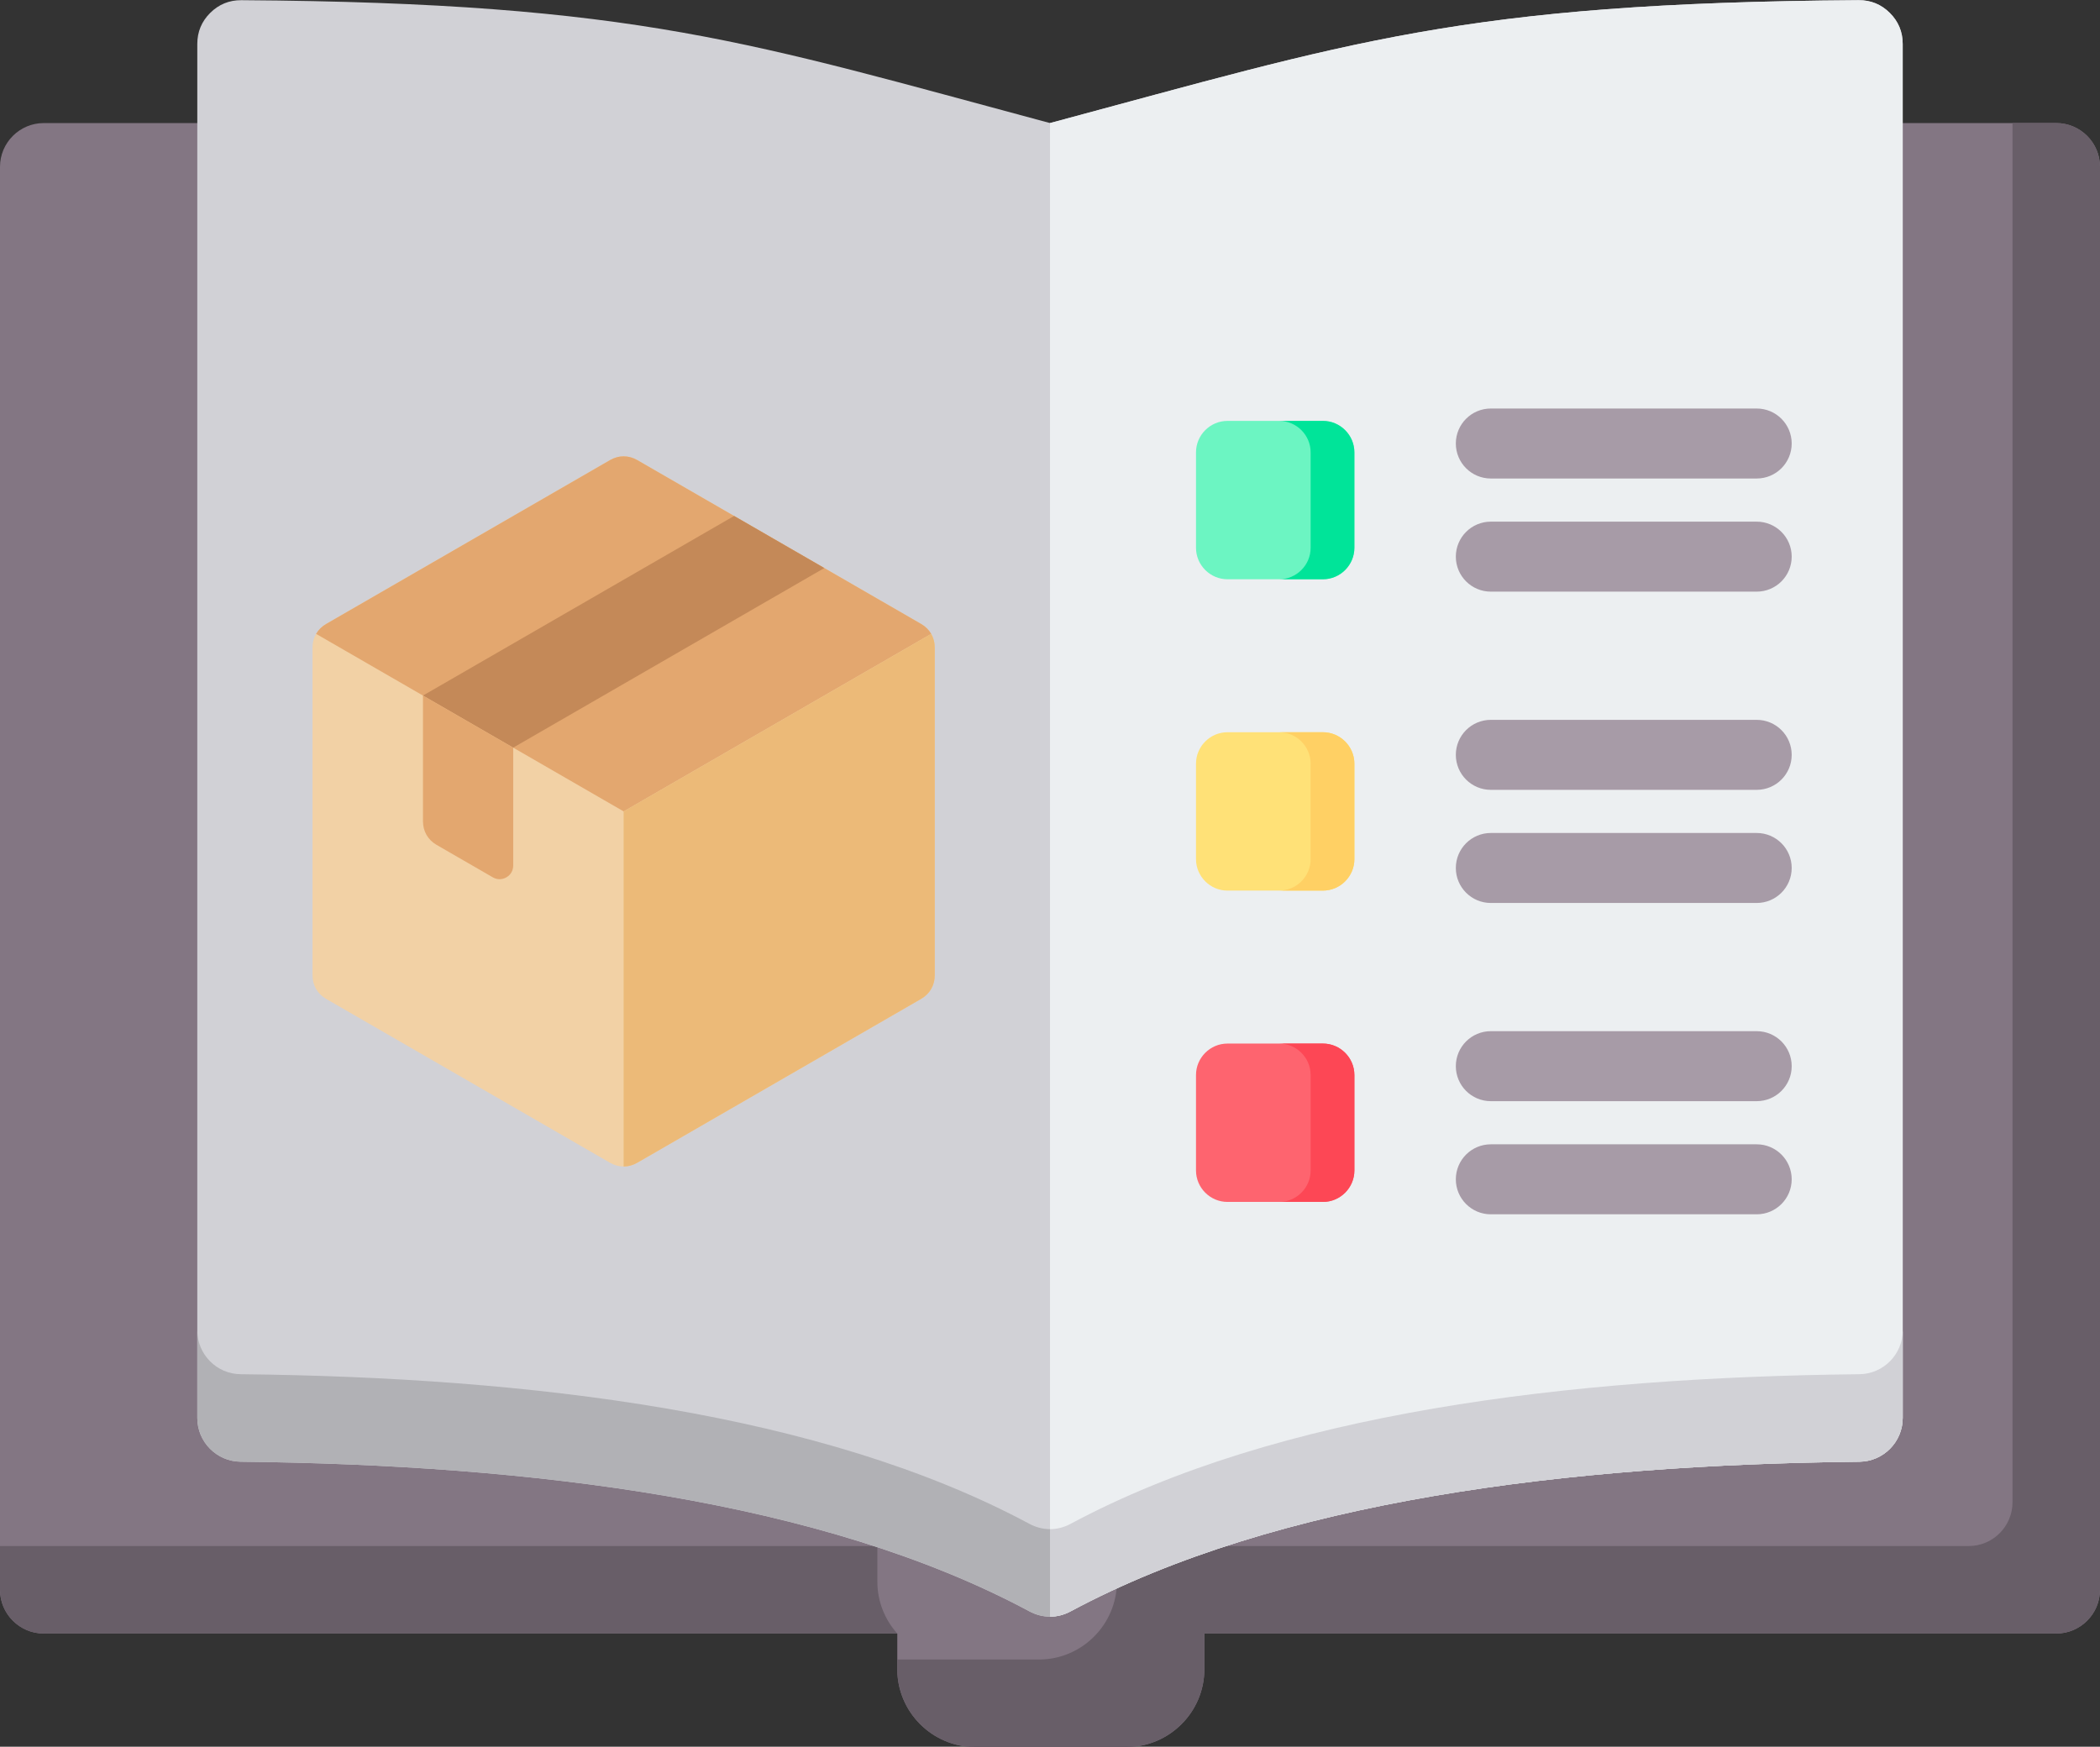<?xml version="1.0" encoding="UTF-8"?>
<!DOCTYPE svg PUBLIC '-//W3C//DTD SVG 1.0//EN'
          'http://www.w3.org/TR/2001/REC-SVG-20010904/DTD/svg10.dtd'>
<svg height="399.3" preserveAspectRatio="xMidYMid meet" version="1.0" viewBox="16.0 56.3 480.0 399.3" width="480.0" xmlns="http://www.w3.org/2000/svg" xmlns:xlink="http://www.w3.org/1999/xlink" zoomAndPan="magnify"
><rect x="16.0" y="56.3" width="480.0" height="399.3" fill="#333333" stroke="none"/><g clip-rule="evenodd" fill-rule="evenodd"
  ><g
    ><g
      ><path d="M291.285,429.723v8.149c0,9.783-8.004,17.788-17.787,17.788h-34.617c-9.783,0-17.787-8.004-17.787-17.788 v-8.149H26c-5.508,0-10-4.492-10-10V94.433c0-5.508,4.492-10,10-10h460c5.508,0,10,4.492,10,10v325.29c0,5.508-4.492,10-10,10 H291.285z" fill="#837683"
      /></g
      ><g
      ><path d="M291.285,429.723v8.149c0,9.783-8.004,17.788-17.787,17.788h-34.617c-9.783,0-17.787-8.004-17.787-17.788 v-2.213h32.404c9.783,0,17.787-8.005,17.787-17.788v-8.149h194.715c5.508,0,10-4.492,10-10V84.433H486c5.508,0,10,4.492,10,10 v325.29c0,5.508-4.492,10-10,10H291.285L291.285,429.723z M221.093,429.723c-2.827-3.152-4.553-7.31-4.553-11.851v-8.149H16 v10.001c0,5.508,4.492,10,10,10H221.093z" fill="#685e68"
      /></g
      ><g
      ><path d="M71.168,56.341c90.774,0.613,116.339,9.74,184.832,28.093c68.493-18.353,94.058-27.48,184.832-28.093 c2.766-0.02,5.153,0.955,7.116,2.904c1.963,1.949,2.954,4.33,2.954,7.096v314.103c0,5.47-4.423,9.941-9.893,9.999 c-66.477,0.708-132.95,8.804-180.283,34.194c-3.042,1.632-6.411,1.632-9.453,0c-47.333-25.39-113.807-33.485-180.283-34.194 c-5.47-0.058-9.893-4.529-9.893-9.999V66.34c0-2.766,0.991-5.147,2.954-7.096C66.015,57.296,68.402,56.321,71.168,56.341z" fill="#d1d1d6"
      /></g
      ><g
      ><path d="M450.903,360.443v20.001c0,5.47-4.423,9.941-9.893,9.999c-66.477,0.708-132.95,8.804-180.283,34.194 c-3.042,1.632-6.411,1.632-9.453,0c-47.333-25.39-113.807-33.485-180.283-34.194c-5.47-0.058-9.893-4.529-9.893-9.999v-20.001 c0,5.47,4.424,9.941,9.893,9.999c66.476,0.708,132.95,8.804,180.283,34.194c3.042,1.632,6.411,1.632,9.453,0 c47.333-25.39,113.806-33.485,180.283-34.194C446.479,370.383,450.903,365.913,450.903,360.443z" fill="#b1b1b5"
      /></g
      ><g
      ><path d="M256,84.433c68.493-18.353,94.058-27.48,184.832-28.093c2.766-0.02,5.153,0.955,7.116,2.904 c1.963,1.949,2.954,4.33,2.954,7.096v314.103c0,5.47-4.423,9.941-9.893,9.999c-66.477,0.708-132.95,8.804-180.283,34.194 c-1.521,0.816-3.124,1.224-4.727,1.224V84.433z" fill="#eceff1"
      /></g
      ><g
      ><path d="M450.903,360.443v20.001c0,5.47-4.423,9.941-9.893,9.999c-66.477,0.708-132.95,8.804-180.283,34.194 c-1.521,0.816-3.124,1.224-4.727,1.224v-20.001c1.603,0,3.205-0.408,4.727-1.224c47.333-25.39,113.806-33.485,180.283-34.194 C446.479,370.383,450.903,365.913,450.903,360.443z" fill="#d1d1d6"
      /></g
    ></g
    ><g
    ><g
      ><path d="M161.656,161.465l64.901,37.47c1.976,1.141,3.107,3.1,3.107,5.382v74.941c0,2.282-1.131,4.241-3.107,5.382 l-64.901,37.47c-1.976,1.141-4.238,1.141-6.214,0l-64.901-37.47c-1.976-1.141-3.107-3.1-3.107-5.382v-74.941 c0-2.282,1.131-4.241,3.107-5.382l64.901-37.47C157.418,160.324,159.68,160.324,161.656,161.465z" fill="#f2d1a5"
      /></g
      ><g
      ><path d="M161.656,161.465l64.901,37.47c0.988,0.57,1.765,1.345,2.295,2.263l-70.302,40.589l-70.302-40.589 c0.53-0.918,1.306-1.693,2.295-2.263l64.901-37.47C157.418,160.324,159.68,160.324,161.656,161.465z" fill="#e3a76f"
      /></g
      ><g
      ><path d="M228.851,201.198c0.529,0.918,0.813,1.978,0.813,3.118v74.941c0,2.282-1.131,4.241-3.107,5.382 l-64.901,37.47c-0.988,0.57-2.048,0.855-3.107,0.855v-81.178L228.851,201.198z" fill="#ecba78"
      /></g
      ><g
      ><path d="M112.68 215.304L133.303 227.211 204.418 186.153 183.795 174.246z" fill="#c48958"
      /></g
      ><g
      ><path d="M128.643,256.856l-12.855-7.422c-1.976-1.141-3.107-3.1-3.107-5.382v-28.748l20.623,11.907l0,26.954 c0,1.141-0.566,2.121-1.553,2.691C130.762,257.427,129.631,257.426,128.643,256.856z" fill="#e3a76f"
      /></g
    ></g
    ><g
    ><path d="M356.762,165.686c-4.418,0-8-3.582-8-8s3.582-8,8-8h60.768c4.418,0,8,3.582,8,8s-3.582,8-8,8H356.762 L356.762,165.686z M356.762,308.025c-4.418,0-8-3.582-8-8c0-4.418,3.582-8,8-8h60.768c4.418,0,8,3.582,8,8c0,4.418-3.582,8-8,8 H356.762L356.762,308.025z M356.762,333.887c-4.418,0-8-3.582-8-8c0-4.418,3.582-8,8-8h60.768c4.418,0,8,3.582,8,8 c0,4.418-3.582,8-8,8H356.762L356.762,333.887z M356.762,236.856c-4.418,0-8-3.582-8-8c0-4.418,3.582-8,8-8h60.768 c4.418,0,8,3.582,8,8c0,4.418-3.582,8-8,8H356.762L356.762,236.856z M356.762,262.718c-4.418,0-8-3.582-8-8s3.582-8,8-8h60.768 c4.418,0,8,3.582,8,8s-3.582,8-8,8H356.762L356.762,262.718z M356.762,191.548c-4.418,0-8-3.582-8-8c0-4.418,3.582-8,8-8h60.768 c4.418,0,8,3.582,8,8c0,4.418-3.582,8-8,8H356.762z" fill="#a79ba7"
    /></g
    ><g
    ><path d="M296.569,294.855h21.809c3.958,0,7.197,3.238,7.197,7.197v21.809c0,3.958-3.238,7.197-7.197,7.197h-21.809 c-3.958,0-7.197-3.238-7.197-7.197v-21.809C289.372,298.094,292.611,294.855,296.569,294.855z" fill="#fe646f"
    /></g
    ><g
    ><path d="M308.378,294.855h10c3.958,0,7.197,3.238,7.197,7.197v21.809c0,3.958-3.238,7.197-7.197,7.197h-10 c3.958,0,7.197-3.238,7.197-7.197v-21.809C315.574,298.094,312.336,294.855,308.378,294.855z" fill="#fd4755"
    /></g
    ><g
    ><path d="M296.569,223.686h21.809c3.958,0,7.197,3.239,7.197,7.197v21.809c0,3.958-3.238,7.197-7.197,7.197h-21.809 c-3.958,0-7.197-3.239-7.197-7.197v-21.809C289.372,226.924,292.611,223.686,296.569,223.686z" fill="#ffe177"
    /></g
    ><g
    ><path d="M308.378,223.686h10c3.958,0,7.197,3.238,7.197,7.197v21.809c0,3.958-3.238,7.197-7.197,7.197h-10 c3.958,0,7.197-3.238,7.197-7.197v-21.809C315.574,226.924,312.336,223.686,308.378,223.686z" fill="#ffd064"
    /></g
    ><g
    ><path d="M296.569,152.516h21.809c3.958,0,7.197,3.238,7.197,7.197v21.809c0,3.958-3.238,7.197-7.197,7.197h-21.809 c-3.958,0-7.197-3.238-7.197-7.197v-21.809C289.372,155.755,292.611,152.516,296.569,152.516z" fill="#6cf5c2"
    /></g
    ><g
    ><path d="M308.378,152.516h10c3.958,0,7.197,3.238,7.197,7.197v21.809c0,3.958-3.238,7.197-7.197,7.197h-10 c3.958,0,7.197-3.238,7.197-7.197v-21.809C315.574,155.755,312.336,152.516,308.378,152.516z" fill="#00e499"
    /></g
  ></g
></svg
>
